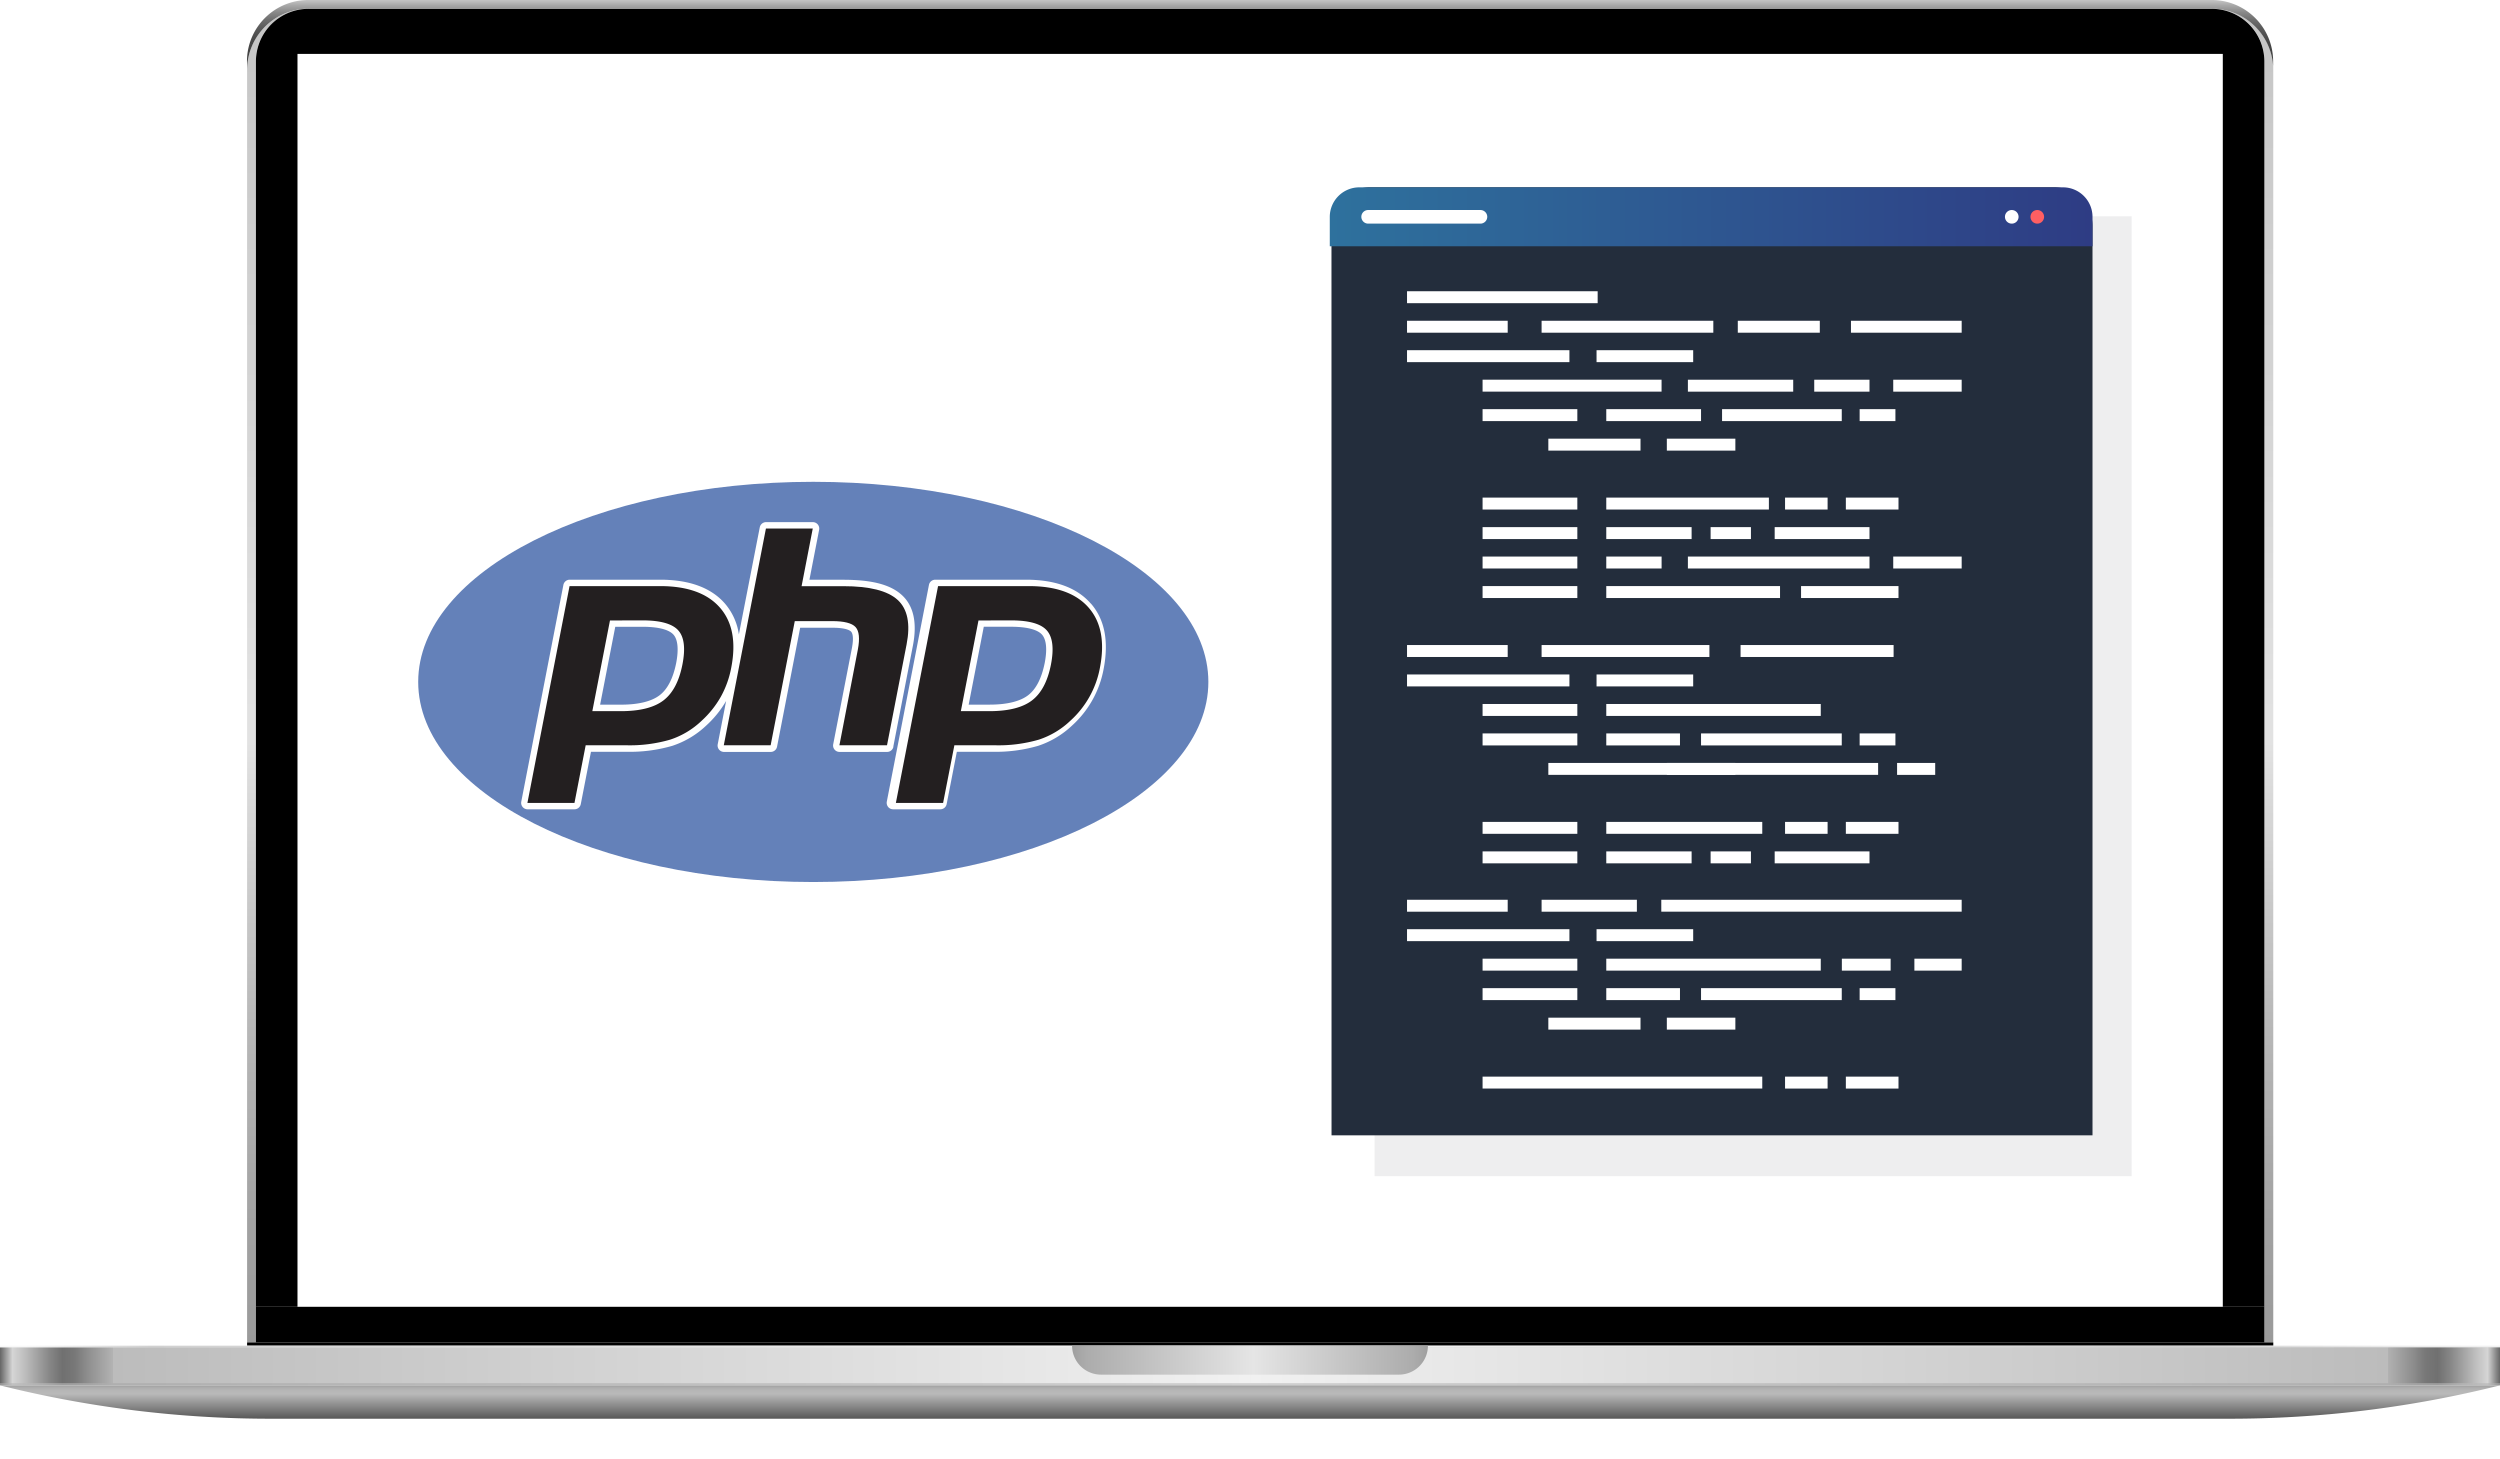 <svg xmlns="http://www.w3.org/2000/svg" xmlns:xlink="http://www.w3.org/1999/xlink" viewBox="0 0 812.05 473.84"><defs><style>.cls-1{mask:url(#mask);filter:url(#luminosity-noclip-3);}.cls-2,.cls-20,.cls-4,.cls-7{mix-blend-mode:multiply;}.cls-2{fill:url(#radial-gradient);}.cls-3{mask:url(#mask-2);filter:url(#luminosity-noclip-4);}.cls-4{fill:url(#linear-gradient);}.cls-5{isolation:isolate;}.cls-6{mask:url(#mask-3);}.cls-7{opacity:0.4;fill:url(#radial-gradient-2);}.cls-8{fill:url(#linear-gradient-2);}.cls-9{fill:url(#linear-gradient-3);}.cls-10{fill:url(#linear-gradient-4);}.cls-11{fill:url(#linear-gradient-5);}.cls-12{fill:url(#linear-gradient-6);}.cls-13{fill:url(#linear-gradient-7);}.cls-14{fill:url(#linear-gradient-8);}.cls-15{fill:url(#linear-gradient-9);}.cls-16{mask:url(#mask-4);}.cls-17{fill:url(#linear-gradient-10);}.cls-18{fill:url(#linear-gradient-11);}.cls-19,.cls-22{fill:#fff;}.cls-20{fill:#eeeeef;}.cls-21{fill:#232d3c;}.cls-21,.cls-22,.cls-23,.cls-24,.cls-27,.cls-28{fill-rule:evenodd;}.cls-23,.cls-26{fill:#ff5f62;}.cls-24{fill:#e7e5e4;}.cls-25{fill:url(#linear-gradient-12);}.cls-27{fill:#6481b9;}.cls-28{fill:#231f20;}.cls-29{filter:url(#luminosity-noclip-2);}.cls-30{filter:url(#luminosity-noclip);}</style><filter id="luminosity-noclip" x="62.67" y="-6281.77" width="686.72" height="32766" filterUnits="userSpaceOnUse" color-interpolation-filters="sRGB"></filter><mask id="mask" x="62.67" y="-6281.77" width="686.72" height="32766" maskUnits="userSpaceOnUse"><g class="cls-30"></g></mask><radialGradient id="radial-gradient" cx="824.49" cy="5483.17" r="174.72" gradientTransform="translate(-1367.04 82.49) scale(2.15 0.07)" gradientUnits="userSpaceOnUse"><stop offset="0" stop-color="#fff"></stop><stop offset="0.09" stop-color="#f5f5f5"></stop><stop offset="0.23" stop-color="#dbdbdb"></stop><stop offset="0.41" stop-color="#afafaf"></stop><stop offset="0.63" stop-color="#747474"></stop><stop offset="0.88" stop-color="#282828"></stop><stop offset="1"></stop></radialGradient><filter id="luminosity-noclip-2" x="347.78" y="-6281.77" width="116.49" height="32766" filterUnits="userSpaceOnUse" color-interpolation-filters="sRGB"></filter><mask id="mask-2" x="347.78" y="-6281.77" width="116.49" height="32766" maskUnits="userSpaceOnUse"><g class="cls-29"></g></mask><linearGradient id="linear-gradient" x1="347.78" y1="442.16" x2="464.27" y2="442.16" gradientUnits="userSpaceOnUse"><stop offset="0" stop-color="#ccc"></stop><stop offset="0.52" stop-color="#b3b3b3"></stop><stop offset="0.77" stop-color="#b5b5b5"></stop><stop offset="0.89" stop-color="#bdbdbd"></stop><stop offset="0.99" stop-color="#cacaca"></stop><stop offset="1" stop-color="#ccc"></stop></linearGradient><filter id="luminosity-noclip-3" x="62.67" y="447.82" width="686.72" height="26.02" filterUnits="userSpaceOnUse" color-interpolation-filters="sRGB"></filter><mask id="mask-3" x="62.67" y="447.82" width="686.72" height="26.02" maskUnits="userSpaceOnUse"><g class="cls-1"><path class="cls-2" d="M749.39,460.54c0,7.18-122.94,13.3-346.82,13.3s-339.9-5.82-339.9-13,116-13,339.9-13S749.39,453.35,749.39,460.54Z"></path></g></mask><radialGradient id="radial-gradient-2" cx="824.49" cy="5483.17" r="174.72" gradientTransform="translate(-1367.04 82.49) scale(2.15 0.07)" gradientUnits="userSpaceOnUse"><stop offset="0"></stop><stop offset="1"></stop></radialGradient><linearGradient id="linear-gradient-2" x1="409.34" y1="436.04" x2="409.34" y2="2.83" gradientUnits="userSpaceOnUse"><stop offset="0" stop-color="#9a9a9a"></stop><stop offset="0.09" stop-color="#a2a2a2"></stop><stop offset="0.24" stop-color="#b8b8b8"></stop><stop offset="0.42" stop-color="#dbdbdb"></stop><stop offset="0.45" stop-color="#e2e2e2"></stop><stop offset="1" stop-color="#c5c5c5"></stop></linearGradient><linearGradient id="linear-gradient-3" x1="409.32" y1="22.61" x2="409.32" gradientUnits="userSpaceOnUse"><stop offset="0" stop-color="#404040"></stop><stop offset="0.28" stop-color="#434343"></stop><stop offset="0.45" stop-color="#4b4b4b"></stop><stop offset="0.59" stop-color="#595959"></stop><stop offset="0.71" stop-color="#6d6d6d"></stop><stop offset="0.82" stop-color="#888"></stop><stop offset="0.92" stop-color="#a7a7a7"></stop><stop offset="1" stop-color="#c5c5c5"></stop></linearGradient><linearGradient id="linear-gradient-4" y1="443.86" x2="406.03" y2="443.86" gradientUnits="userSpaceOnUse"><stop offset="0" stop-color="#929292"></stop><stop offset="0.01" stop-color="#c1c1c1"></stop><stop offset="0.03" stop-color="#b2b2b2"></stop><stop offset="0.05" stop-color="#9c9c9c"></stop><stop offset="0.07" stop-color="#a4a4a4"></stop><stop offset="0.09" stop-color="#afafaf"></stop><stop offset="1" stop-color="#cfcfcf"></stop></linearGradient><linearGradient id="linear-gradient-5" y1="437.41" x2="812.05" y2="437.41" gradientUnits="userSpaceOnUse"><stop offset="0.01" stop-color="#f8f8f8"></stop><stop offset="0.06" stop-color="#d0d0d0"></stop><stop offset="0.5" stop-color="#f8f8f8"></stop><stop offset="0.87" stop-color="#d0d0d0"></stop><stop offset="0.88" stop-color="#d3d3d3"></stop><stop offset="0.95" stop-color="#e9e9e9"></stop><stop offset="1" stop-color="#f1f1f1"></stop></linearGradient><linearGradient id="linear-gradient-6" x1="406.03" y1="443.86" x2="812.05" y2="443.86" gradientUnits="userSpaceOnUse"><stop offset="0" stop-color="#cfcfcf"></stop><stop offset="0.91" stop-color="#afafaf"></stop><stop offset="0.93" stop-color="#a4a4a4"></stop><stop offset="0.95" stop-color="#9c9c9c"></stop><stop offset="0.97" stop-color="#b2b2b2"></stop><stop offset="0.99" stop-color="#c1c1c1"></stop><stop offset="1" stop-color="#929292"></stop></linearGradient><linearGradient id="linear-gradient-7" y1="443.5" x2="406.03" y2="443.5" gradientUnits="userSpaceOnUse"><stop offset="0" stop-color="#666"></stop><stop offset="0.01" stop-color="#d5d5d5"></stop><stop offset="0.02" stop-color="#bdbdbd"></stop><stop offset="0.04" stop-color="#868686"></stop><stop offset="0.05" stop-color="#707070"></stop><stop offset="0.06" stop-color="#787878"></stop><stop offset="0.07" stop-color="#8e8e8e"></stop><stop offset="0.09" stop-color="#b2b2b2"></stop><stop offset="0.09" stop-color="#bcbcbc"></stop><stop offset="1" stop-color="#f1f1f1"></stop></linearGradient><linearGradient id="linear-gradient-8" x1="406.03" y1="443.5" x2="812.05" y2="443.5" gradientUnits="userSpaceOnUse"><stop offset="0" stop-color="#f1f1f1"></stop><stop offset="0.91" stop-color="#bcbcbc"></stop><stop offset="0.91" stop-color="#b2b2b2"></stop><stop offset="0.93" stop-color="#8e8e8e"></stop><stop offset="0.94" stop-color="#787878"></stop><stop offset="0.95" stop-color="#707070"></stop><stop offset="0.96" stop-color="#868686"></stop><stop offset="0.98" stop-color="#bdbdbd"></stop><stop offset="0.99" stop-color="#d5d5d5"></stop><stop offset="1" stop-color="#666"></stop></linearGradient><linearGradient id="linear-gradient-9" x1="348.23" y1="441.81" x2="463.82" y2="441.81" gradientUnits="userSpaceOnUse"><stop offset="0" stop-color="#9f9f9f"></stop><stop offset="0.04" stop-color="#acacac"></stop><stop offset="0.51" stop-color="#e5e5e5"></stop><stop offset="0.96" stop-color="#acacac"></stop><stop offset="1" stop-color="#9f9f9f"></stop></linearGradient><filter id="luminosity-noclip-4" x="347.78" y="437.1" width="116.49" height="10.1" filterUnits="userSpaceOnUse" color-interpolation-filters="sRGB"></filter><mask id="mask-4" x="347.78" y="437.1" width="116.49" height="10.1" maskUnits="userSpaceOnUse"><g class="cls-3"><path class="cls-4" d="M463.82,437.1a9.41,9.41,0,0,1-9.41,9.41H357.64a9.4,9.4,0,0,1-9.4-9.41h-.46v.71a9.41,9.41,0,0,0,9.41,9.4h97.67a9.4,9.4,0,0,0,9.41-9.4v-.71Z"></path></g></mask><linearGradient id="linear-gradient-10" x1="347.78" y1="442.16" x2="464.27" y2="442.16" gradientUnits="userSpaceOnUse"><stop offset="0" stop-color="#f7f7f7"></stop><stop offset="0.52" stop-color="#f8f8f8"></stop><stop offset="1" stop-color="#f7f7f7"></stop></linearGradient><linearGradient id="linear-gradient-11" x1="406.03" y1="460.83" x2="406.03" y2="450" gradientUnits="userSpaceOnUse"><stop offset="0" stop-color="#575757"></stop><stop offset="0.74" stop-color="#b9b9b9"></stop><stop offset="0.85" stop-color="#b6b6b6"></stop><stop offset="0.94" stop-color="#acacac"></stop><stop offset="1" stop-color="#9f9f9f"></stop></linearGradient><linearGradient id="linear-gradient-12" x1="431.94" y1="70.43" x2="679.69" y2="70.43" gradientUnits="userSpaceOnUse"><stop offset="0" stop-color="#2e719d"></stop><stop offset="1" stop-color="#2e3c84"></stop></linearGradient></defs><title>php_1</title><g class="cls-5"><g id="Layer_2" data-name="Layer 2"><g id="object"><g class="cls-6"><path class="cls-7" d="M749.39,460.54c0,7.18-122.94,13.3-346.82,13.3s-339.9-5.82-339.9-13,116-13,339.9-13S749.39,453.35,749.39,460.54Z"></path></g><path class="cls-8" d="M718.4,2.83H100.32A19.92,19.92,0,0,0,80.26,22.61V436h2.87V19.78a16.81,16.81,0,0,1,.2-2.57c0-.28.09-.56.15-.83s.12-.55.19-.82.15-.54.23-.8a16.83,16.83,0,0,1,3.42-6c.18-.21.36-.41.55-.6a4,4,0,0,1,.29-.29A17.25,17.25,0,0,1,91,5.54c.35-.22.71-.43,1.07-.63s.74-.38,1.12-.54h0L94,4.05h0a17.43,17.43,0,0,1,6.28-1.17H718.36a17.29,17.29,0,0,1,8.17,2c.36.2.72.41,1.07.63s.9.61,1.34.94h0l.63.51h0c.31.26.61.54.9.83a4,4,0,0,1,.29.29c.19.19.37.39.55.6a16.67,16.67,0,0,1,4.19,11.06V436h2.9V21.37A19.94,19.94,0,0,0,718.4,2.83Z"></path><path class="cls-9" d="M80.22,19.78A19.92,19.92,0,0,1,100.28,0H718.36a19.92,19.92,0,0,1,20,19.78v1.59a19.94,19.94,0,0,0-20-18.54H100.32A19.92,19.92,0,0,0,80.26,22.61Z"></path><rect x="83.13" y="424.47" width="652.38" height="11.58"></rect><path d="M735.51,19.87v404.6H83.13V19.87a17.1,17.1,0,0,1,17.15-17H718.36A17.1,17.1,0,0,1,735.51,19.87Z"></path><polygon points="738.41 436.04 738.41 437.1 735.51 437.1 735.51 437.1 83.13 437.1 83.13 437.1 80.26 437.1 80.26 436.04 738.41 436.04"></polygon><rect class="cls-10" y="437.71" width="406.03" height="12.29"></rect><rect class="cls-11" y="437.1" width="812.05" height="0.61"></rect><rect class="cls-12" x="406.03" y="437.71" width="406.03" height="12.29"></rect><rect class="cls-13" y="437.71" width="406.03" height="11.56"></rect><rect class="cls-14" x="406.03" y="437.71" width="406.03" height="11.56"></rect><path class="cls-15" d="M463.82,437.1a9.41,9.41,0,0,1-9.41,9.41H357.64a9.41,9.41,0,0,1-9.41-9.41Z"></path><g class="cls-16"><path class="cls-17" d="M463.82,437.1a9.41,9.41,0,0,1-9.41,9.41H357.64a9.4,9.4,0,0,1-9.4-9.41h-.46v.71a9.41,9.41,0,0,0,9.41,9.4h97.67a9.4,9.4,0,0,0,9.41-9.4v-.71Z"></path></g><path class="cls-18" d="M0,450a362.3,362.3,0,0,0,88.19,10.83H723.86A362.24,362.24,0,0,0,812.05,450H0Z"></path><rect class="cls-19" x="96.63" y="17.51" width="625.38" height="406.95"></rect><rect class="cls-20" x="446.49" y="70.26" width="245.91" height="311.79"></rect><path class="cls-21" d="M432.51,368.77H679.69V73.42a12.6,12.6,0,0,0-12.6-12.6h-222a12.6,12.6,0,0,0-12.6,12.6Z"></path><rect class="cls-19" x="457.03" y="94.6" width="61.92" height="3.88"></rect><rect class="cls-19" x="457.03" y="104.19" width="32.7" height="3.88"></rect><rect class="cls-19" x="457.03" y="113.75" width="52.75" height="3.88"></rect><rect class="cls-19" x="481.57" y="132.9" width="30.78" height="3.88"></rect><rect class="cls-19" x="502.93" y="142.49" width="29.94" height="3.88"></rect><rect class="cls-19" x="500.74" y="104.19" width="55.78" height="3.88"></rect><rect class="cls-19" x="564.47" y="104.19" width="26.64" height="3.88"></rect><rect class="cls-19" x="601.23" y="104.19" width="35.96" height="3.88"></rect><rect class="cls-19" x="518.59" y="113.75" width="31.39" height="3.88"></rect><polygon class="cls-22" points="512.35 123.33 506.56 123.33 481.57 123.33 481.57 127.21 506.56 127.21 512.35 127.21 539.71 127.21 539.71 123.33 512.35 123.33"></polygon><rect class="cls-19" x="521.75" y="132.9" width="30.78" height="3.88"></rect><rect class="cls-19" x="548.26" y="123.34" width="34.21" height="3.88"></rect><rect class="cls-19" x="589.3" y="123.34" width="17.95" height="3.88"></rect><rect class="cls-19" x="614.96" y="123.34" width="22.23" height="3.88"></rect><rect class="cls-19" x="559.36" y="132.9" width="38.88" height="3.88"></rect><rect class="cls-19" x="604.05" y="132.9" width="11.62" height="3.88"></rect><rect class="cls-19" x="541.42" y="142.49" width="22.26" height="3.88"></rect><rect class="cls-19" x="481.57" y="161.63" width="30.78" height="3.88"></rect><rect class="cls-19" x="481.57" y="171.22" width="30.78" height="3.88"></rect><rect class="cls-19" x="521.75" y="171.22" width="27.72" height="3.88"></rect><polygon class="cls-22" points="552.58 161.63 548.26 161.63 521.75 161.63 521.75 165.51 548.26 165.51 552.58 165.51 574.57 165.51 574.57 161.63 552.58 161.63"></polygon><rect class="cls-19" x="579.82" y="161.63" width="13.82" height="3.88"></rect><rect class="cls-19" x="599.57" y="161.63" width="17.1" height="3.88"></rect><rect class="cls-19" x="576.45" y="171.22" width="30.8" height="3.88"></rect><rect class="cls-19" x="481.57" y="180.78" width="30.78" height="3.88"></rect><rect class="cls-19" x="481.57" y="190.37" width="30.78" height="3.88"></rect><rect class="cls-19" x="521.75" y="180.78" width="17.97" height="3.88"></rect><rect class="cls-19" x="521.75" y="190.37" width="56.44" height="3.88"></rect><polygon class="cls-22" points="582.47 180.78 568.51 180.78 548.26 180.78 548.26 184.66 568.51 184.66 582.47 184.66 607.25 184.66 607.25 180.78 582.47 180.78"></polygon><rect class="cls-19" x="614.96" y="180.78" width="22.23" height="3.88"></rect><rect class="cls-19" x="585.02" y="190.37" width="31.65" height="3.88"></rect><rect class="cls-19" x="555.64" y="171.22" width="13.1" height="3.88"></rect><rect class="cls-19" x="457.03" y="209.52" width="32.7" height="3.88"></rect><rect class="cls-19" x="457.03" y="219.08" width="52.75" height="3.88"></rect><rect class="cls-19" x="481.57" y="228.67" width="30.78" height="3.88"></rect><rect class="cls-19" x="481.57" y="238.23" width="30.78" height="3.9"></rect><polygon class="cls-22" points="545.5 209.52 539.62 209.52 500.74 209.52 500.74 213.4 539.62 213.4 545.5 213.4 555.25 213.4 555.25 209.52 545.5 209.52"></polygon><rect class="cls-19" x="565.37" y="209.52" width="49.71" height="3.88"></rect><rect class="cls-19" x="518.59" y="219.08" width="31.39" height="3.88"></rect><rect class="cls-19" x="521.75" y="238.23" width="23.94" height="3.9"></rect><polygon class="cls-22" points="569.21 228.67 565.37 228.67 521.75 228.67 521.75 232.55 565.37 232.55 569.21 232.55 591.42 232.55 591.42 228.67 569.21 228.67"></polygon><rect class="cls-19" x="552.53" y="238.23" width="45.71" height="3.9"></rect><rect class="cls-19" x="604.05" y="238.23" width="11.62" height="3.9"></rect><rect class="cls-19" x="541.42" y="247.82" width="22.26" height="3.88"></rect><polygon class="cls-22" points="532.87 247.82 524.85 247.82 502.93 247.82 502.93 251.69 524.85 251.69 532.87 251.69 610.05 251.69 610.05 247.82 532.87 247.82"></polygon><rect class="cls-19" x="616.21" y="247.82" width="12.38" height="3.88"></rect><rect class="cls-19" x="481.57" y="266.97" width="30.78" height="3.87"></rect><rect class="cls-19" x="481.57" y="276.55" width="30.78" height="3.88"></rect><rect class="cls-19" x="521.75" y="266.97" width="50.67" height="3.87"></rect><rect class="cls-19" x="521.75" y="276.55" width="27.72" height="3.88"></rect><rect class="cls-19" x="579.82" y="266.97" width="13.82" height="3.87"></rect><rect class="cls-19" x="599.57" y="266.97" width="17.1" height="3.87"></rect><rect class="cls-19" x="576.45" y="276.55" width="30.8" height="3.88"></rect><rect class="cls-19" x="555.64" y="276.55" width="13.1" height="3.88"></rect><rect class="cls-19" x="457.03" y="292.26" width="32.7" height="3.88"></rect><rect class="cls-19" x="457.03" y="301.82" width="52.75" height="3.88"></rect><rect class="cls-19" x="481.57" y="311.4" width="30.78" height="3.88"></rect><rect class="cls-19" x="481.57" y="320.97" width="30.78" height="3.88"></rect><rect class="cls-19" x="502.93" y="330.56" width="29.94" height="3.88"></rect><rect class="cls-19" x="500.74" y="292.26" width="30.95" height="3.88"></rect><polygon class="cls-22" points="572.05 292.26 565.37 292.26 539.62 292.26 539.62 296.13 565.37 296.13 572.05 296.13 637.19 296.13 637.19 292.26 572.05 292.26"></polygon><rect class="cls-19" x="518.59" y="301.82" width="31.39" height="3.88"></rect><rect class="cls-19" x="521.75" y="320.97" width="23.94" height="3.88"></rect><polygon class="cls-22" points="568.51 311.4 565.37 311.4 521.75 311.4 521.75 315.28 565.37 315.28 568.51 315.28 591.42 315.28 591.42 311.4 568.51 311.4"></polygon><rect class="cls-19" x="598.27" y="311.4" width="15.85" height="3.88"></rect><rect class="cls-19" x="621.83" y="311.4" width="15.36" height="3.88"></rect><rect class="cls-19" x="552.53" y="320.97" width="45.71" height="3.88"></rect><rect class="cls-19" x="604.05" y="320.97" width="11.62" height="3.88"></rect><rect class="cls-19" x="541.42" y="330.56" width="22.26" height="3.88"></rect><polygon class="cls-22" points="512.35 349.71 501.25 349.71 481.57 349.71 481.57 353.58 501.25 353.58 512.35 353.58 572.42 353.58 572.42 349.71 512.35 349.71"></polygon><rect class="cls-19" x="579.82" y="349.71" width="13.82" height="3.88"></rect><rect class="cls-19" x="599.57" y="349.71" width="17.1" height="3.88"></rect><path class="cls-23" d="M667.8,69.23a5,5,0,1,1-5-5A5,5,0,0,1,667.8,69.23Z"></path><path class="cls-24" d="M651,69.23a5,5,0,1,1-5-5A5,5,0,0,1,651,69.23Z"></path><path class="cls-25" d="M679.69,70.43V80H431.94V70.43a9.61,9.61,0,0,1,9.58-9.58H670.11A9.61,9.61,0,0,1,679.69,70.43Z"></path><path class="cls-26" d="M659.54,70.43a2.21,2.21,0,1,0,2.21-2.21A2.21,2.21,0,0,0,659.54,70.43Z"></path><path class="cls-19" d="M651.25,70.43a2.21,2.21,0,1,0,2.21-2.21A2.21,2.21,0,0,0,651.25,70.43Z"></path><path class="cls-19" d="M483.09,70.43a2.22,2.22,0,0,1-2.21,2.21H444.4a2.22,2.22,0,0,1-2.21-2.21h0a2.21,2.21,0,0,1,2.21-2.21h36.48a2.22,2.22,0,0,1,2.21,2.21Z"></path><path class="cls-27" d="M264.17,286.5c70.88,0,128.33-29.12,128.33-65s-57.45-65-128.33-65-128.33,29.12-128.33,65,57.45,65,128.33,65Z"></path><path class="cls-22" d="M290.17,242.48l6.36-32.76c1.44-7.4.24-12.91-3.55-16.4s-9.9-5-19.06-5h-11l3.15-16.23a2.09,2.09,0,0,0-2.05-2.49H248.79a2.09,2.09,0,0,0-2,1.69L240,206.06A19.62,19.62,0,0,0,235.43,196c-4.47-5.11-11.53-7.7-21-7.7H185a2.09,2.09,0,0,0-2,1.69l-13.68,70.4a2.09,2.09,0,0,0,2.05,2.49H186.6a2.09,2.09,0,0,0,2.05-1.69l3.31-17h11.42a49.26,49.26,0,0,0,15-1.93,29.33,29.33,0,0,0,11-6.57,33.73,33.73,0,0,0,6.48-8l-2.73,14.06a2.08,2.08,0,0,0,2,2.49h15.22a2.09,2.09,0,0,0,2.05-1.69l7.51-38.65h10.44c4.45,0,5.75.89,6.1,1.27s1,1.57.25,5.43l-6.06,31.15a2.07,2.07,0,0,0,.44,1.73,2.1,2.1,0,0,0,1.61.76h15.46a2.09,2.09,0,0,0,2.05-1.69Zm-70.54-27.07c-1,4.91-2.76,8.41-5.36,10.41s-6.86,3.07-12.54,3.07h-6.8l4.92-25.3h8.79c6.45,0,9.05,1.38,10.1,2.54,1.44,1.61,1.75,4.82.89,9.28Z"></path><path class="cls-22" d="M354.26,196c-4.46-5.11-11.52-7.7-21-7.7H303.79a2.09,2.09,0,0,0-2.05,1.69l-13.69,70.4a2.15,2.15,0,0,0,.44,1.73,2.1,2.1,0,0,0,1.61.76h15.34a2.09,2.09,0,0,0,2.05-1.69l3.31-17h11.41a49.29,49.29,0,0,0,15-1.93,29.37,29.37,0,0,0,11-6.57,32.75,32.75,0,0,0,10.27-18.39c1.74-9,.35-16.12-4.15-21.27Zm-14.93,19.4c-1,4.91-2.76,8.41-5.35,10.41s-6.86,3.07-12.55,3.07h-6.79l4.91-25.3h8.79c6.46,0,9.06,1.38,10.1,2.54,1.45,1.61,1.76,4.82.89,9.28Z"></path><path class="cls-28" d="M208.64,201.51q8.73,0,11.65,3.22t1.38,11.08q-1.59,8.17-6.13,11.67T201.73,231H192.4l5.73-29.46ZM171.27,260.8H186.6l3.64-18.72h13.14a47.06,47.06,0,0,0,14.31-1.83,26.92,26.92,0,0,0,10.2-6.12,31.6,31.6,0,0,0,6.25-7.82,31.22,31.22,0,0,0,3.38-9.43q2.44-12.51-3.67-19.5t-19.41-7H185l-13.68,70.4Z"></path><path class="cls-28" d="M248.79,171.68H264l-3.63,18.72h13.55q12.79,0,17.65,4.46t2.91,14.46l-6.36,32.76H272.66l6-31.15q1-5.31-.76-7.25c-1.19-1.29-3.74-1.93-7.63-1.93H258.16l-7.84,40.33H235.1l13.69-70.4Z"></path><path class="cls-28" d="M328.34,201.51q8.75,0,11.65,3.22t1.39,11.08q-1.59,8.17-6.13,11.67T321.43,231H312.1l5.73-29.46ZM291,260.8h15.34L310,242.08h13.13a47,47,0,0,0,14.31-1.83,27,27,0,0,0,10.21-6.12,30.63,30.63,0,0,0,9.63-17.25q2.43-12.51-3.67-19.5t-19.41-7h-29.5L291,260.8Z"></path></g></g></g></svg>